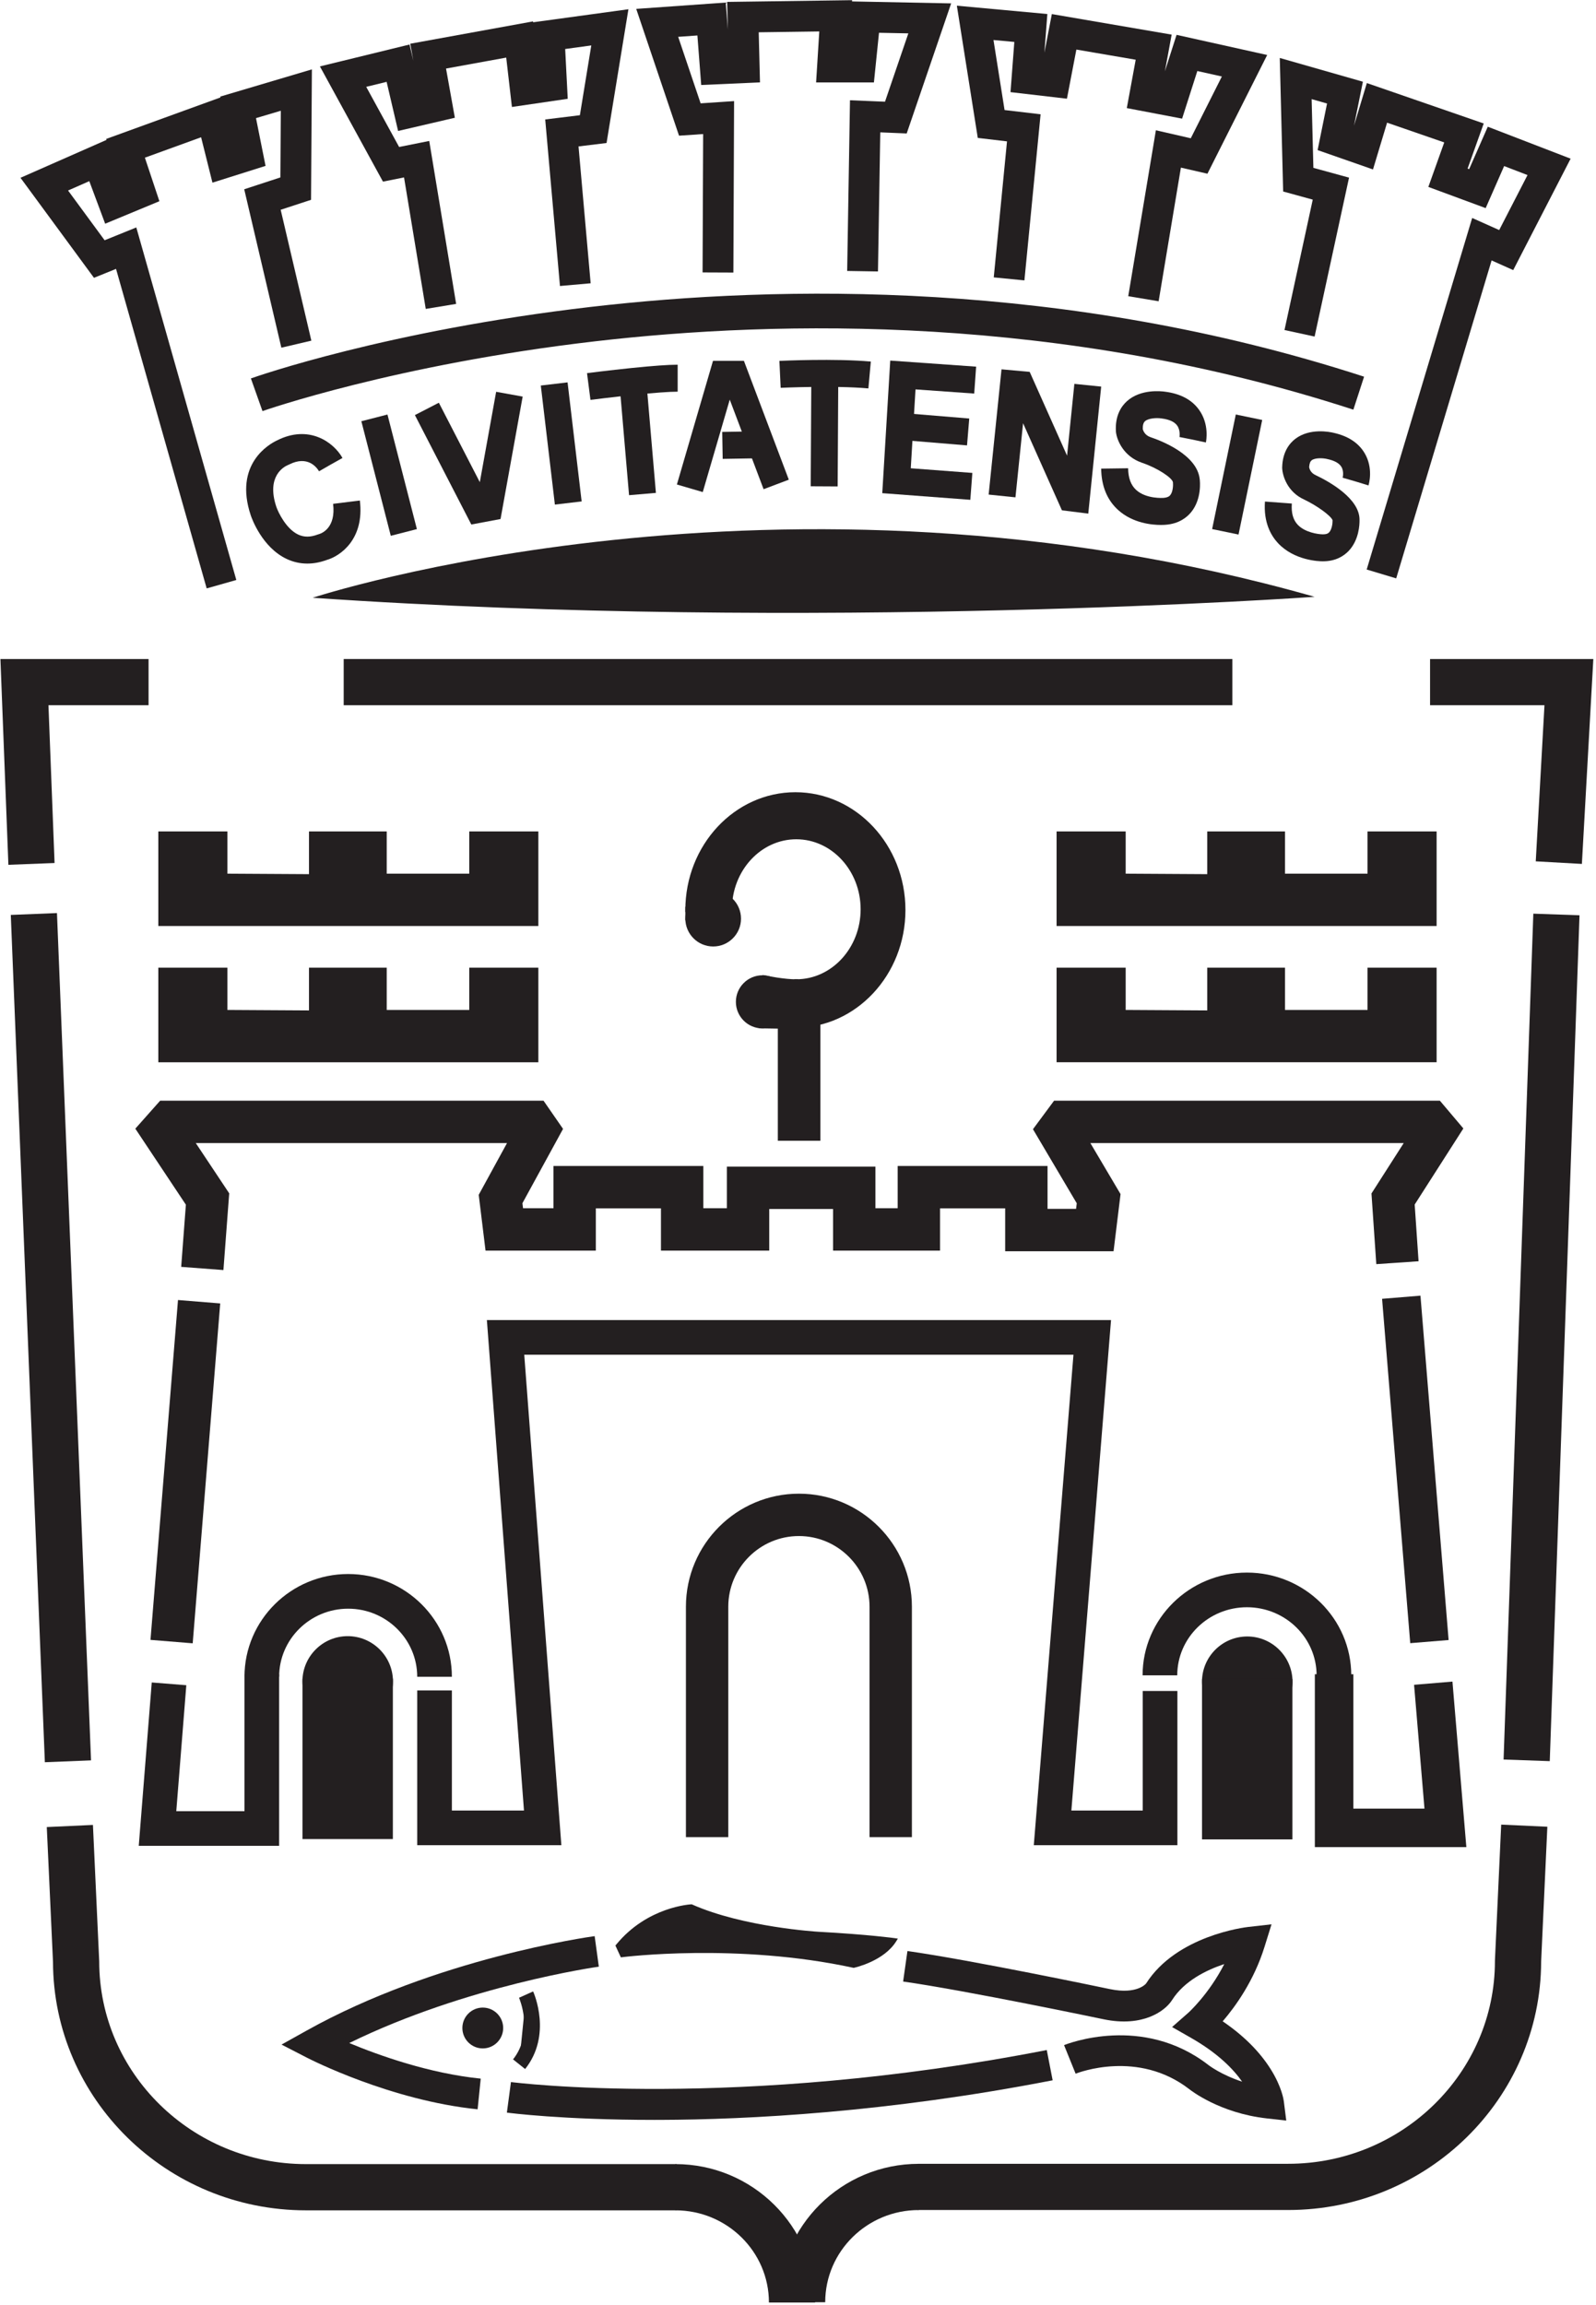 <svg width="480" height="693" viewBox="0 0 480 693" fill="none" xmlns="http://www.w3.org/2000/svg">
<path d="M177.582 120.214L176.547 112.174C176.611 112.166 183.091 111.334 189.91 110.634C196.336 109.974 201.014 109.638 203.811 109.638V117.746C201.324 117.746 196.804 118.075 190.738 118.698C184.022 119.387 177.646 120.206 177.582 120.214Z" fill="#231F20"/>
<path d="M117.529 161.074L108.679 126.632L116.531 124.613L125.38 159.057L117.529 161.074Z" fill="#231F20"/>
<path d="M141.75 157.678L124.781 124.786L131.985 121.069L144.305 144.948L149.216 117.781L157.193 119.224L150.54 156.03L141.75 157.678Z" fill="#231F20"/>
<path d="M166.882 151.69L162.649 115.9L170.698 114.948L174.933 150.738L166.882 151.69Z" fill="#231F20"/>
<path d="M189.188 148.866L186.284 115.013L194.362 114.32L197.266 148.173L189.188 148.866Z" fill="#231F20"/>
<path d="M211.358 147.925L203.576 145.651L214.434 108.485H223.736L237.235 144.201L229.652 147.066L219.475 120.138L211.358 147.925Z" fill="#231F20"/>
<path d="M217.348 137.949L217.21 129.844L228.564 129.65L228.701 137.757L217.348 137.949Z" fill="#231F20"/>
<path d="M261.169 116.767C250.99 115.841 234.948 116.579 234.788 116.587L234.406 108.489C235.086 108.458 251.164 107.718 261.902 108.693L261.169 116.767Z" fill="#231F20"/>
<path d="M251.928 146.233L243.821 146.188L244.013 111.939L252.12 111.984L251.928 146.233Z" fill="#231F20"/>
<path d="M291.826 150.253L265.343 148.257L267.743 108.397L293.57 110.225L292.998 118.312L275.343 117.062L273.916 140.773L292.434 142.169L291.826 150.253Z" fill="#231F20"/>
<path d="M290.835 133.895L269.86 132.163L270.528 124.083L291.502 125.815L290.835 133.895Z" fill="#231F20"/>
<path d="M327.299 154.404L319.376 153.412L307.691 127.228L305.399 149.512L297.335 148.683L301.207 111.026L309.68 111.794L320.923 136.984L323.118 115.399L331.184 116.219L327.299 154.404Z" fill="#231F20"/>
<path d="M372.49 160.693L364.55 159.052L371.67 124.609L379.61 126.25L372.49 160.693Z" fill="#231F20"/>
<path d="M349.149 157.811C346.483 157.811 340.706 157.303 336.305 153.337C332.975 150.338 331.251 146.146 331.179 140.879L339.286 140.769C339.326 143.71 340.117 145.842 341.702 147.289C344.735 150.053 349.845 149.682 349.897 149.677C351.359 149.567 351.79 149.046 351.951 148.85C352.785 147.842 352.857 145.807 352.762 144.981C352.567 143.661 348.117 140.667 343.378 139.089C337.981 137.21 335.981 132.505 335.642 130.017L335.613 129.719C335.321 124.937 337.243 122.133 338.911 120.622C343.075 116.847 349.378 117.605 350.418 117.759C355.039 118.35 358.479 120.19 360.643 123.231C363.717 127.551 362.789 132.462 362.673 133.007L358.707 132.165L354.731 131.378C354.734 131.358 355.082 129.35 354.007 127.889C353.195 126.785 351.63 126.081 349.353 125.797L349.211 125.777C347.861 125.577 345.358 125.707 344.346 126.637C343.873 127.071 343.654 127.867 343.694 129.006C343.795 129.407 344.267 130.815 345.993 131.414C349.23 132.494 360.021 136.645 360.815 144.047C360.883 144.549 361.494 149.958 358.258 153.945C356.982 155.517 354.609 157.453 350.545 157.758C350.371 157.774 349.875 157.811 349.149 157.811Z" fill="#231F20"/>
<path d="M400.775 156.152C400.774 156.166 400.772 156.181 400.772 156.196L400.775 156.152ZM397.899 168.737C397.835 168.737 397.776 168.737 397.706 168.736C396.786 168.736 389.283 168.556 384.346 163.26C382.304 161.07 379.968 157.126 380.436 150.776L388.52 151.372C388.316 154.148 388.882 156.218 390.25 157.704C392.43 160.07 396.432 160.618 397.791 160.629C399.154 160.653 399.556 160.217 399.716 160.056C400.563 159.197 400.792 157.31 400.771 156.53L400.766 156.361C400.188 154.988 396.119 152.029 392.238 150.176C387.282 147.953 385.74 143.208 385.62 140.761L385.614 140.612L385.618 140.461C385.74 135.793 387.851 133.23 389.6 131.902C393.962 128.594 399.991 129.854 400.995 130.094C405.416 131.056 408.592 133.132 410.434 136.265C413.051 140.718 411.734 145.406 411.574 145.926L403.822 143.557L407.698 144.741L403.804 143.614C403.81 143.597 404.291 141.761 403.418 140.33C402.755 139.242 401.348 138.462 399.236 138.008L399.098 137.976C397.85 137.68 395.502 137.593 394.494 138.366C394.042 138.713 393.787 139.414 393.73 140.452C393.795 140.828 394.124 142.137 395.64 142.818C399.754 144.772 409.044 149.902 408.878 156.401C408.899 157.561 408.778 162.349 405.556 165.68C404.202 167.081 401.778 168.737 397.899 168.737Z" fill="#231F20"/>
<path d="M92.424 169.421C90.266 169.421 88.172 168.957 86.211 168.029C78.856 164.552 75.759 155.937 75.431 154.967C70.215 139.437 81.115 133.433 83.269 132.42C92.856 127.544 100.324 132.891 103.004 137.679L95.93 141.637L99.467 139.659L95.954 141.679C95.246 140.487 92.506 136.812 86.927 139.653L86.546 139.824C85.471 140.277 80.002 143.115 83.112 152.376C83.713 154.103 86.081 159.017 89.699 160.712C91.439 161.525 93.343 161.523 95.522 160.7L95.963 160.561C96.766 160.325 101.072 158.685 100.182 151.46L108.227 150.469C109.654 162.029 102.42 167.169 98.187 168.359C96.246 169.067 94.31 169.421 92.424 169.421Z" fill="#231F20"/>
<path d="M94.036 179.702C94.036 179.702 234.02 133.522 395.363 179.414C395.363 179.414 245.277 190.093 94.036 179.702Z" fill="#231F20"/>
<path d="M317.77 319.34H432.066V290.911H411.285V303.61H386.464V290.911H363.085V303.754L338.552 303.61V290.911H317.77V319.34Z" fill="#231F20"/>
<path d="M317.77 278.373H432.066V249.944H411.285V262.643H386.464V249.944H363.085V262.788L338.552 262.643V249.944H317.77V278.373Z" fill="#231F20"/>
<path d="M47.615 278.373H161.911V249.944H141.13V262.643H116.308V249.944H92.93V262.788L68.396 262.643V249.944H47.615V278.373Z" fill="#231F20"/>
<path d="M47.615 319.341H161.911V290.911H141.13V303.61H116.308V290.911H92.93V303.754L68.396 303.61V290.911H47.615V319.341Z" fill="#231F20"/>
<path d="M117.607 505.475C117.607 512.675 111.771 518.512 104.571 518.512C97.371 518.512 91.534 512.675 91.534 505.475C91.534 498.275 97.371 492.439 104.571 492.439C111.771 492.439 117.607 498.275 117.607 505.475Z" fill="#231F20"/>
<path d="M104.571 493.018C97.701 493.018 92.113 498.606 92.113 505.475C92.113 512.345 97.701 517.933 104.571 517.933C111.44 517.933 117.028 512.345 117.028 505.475C117.028 498.606 111.44 493.018 104.571 493.018ZM104.571 519.091C97.063 519.091 90.955 512.982 90.955 505.475C90.955 497.967 97.063 491.859 104.571 491.859C112.079 491.859 118.187 497.967 118.187 505.475C118.187 512.982 112.079 519.091 104.571 519.091Z" fill="#231F20"/>
<path d="M117.577 552.281H91.546V505.222H117.577V552.281Z" fill="#231F20"/>
<path d="M92.125 551.702H116.997V505.802H92.125V551.702ZM118.156 552.86H90.968V504.644H118.156V552.86Z" fill="#231F20"/>
<path d="M388.148 505.572C388.148 512.771 382.31 518.608 375.112 518.608C367.912 518.608 362.076 512.771 362.076 505.572C362.076 498.371 367.912 492.535 375.112 492.535C382.31 492.535 388.148 498.371 388.148 505.572Z" fill="#231F20"/>
<path d="M375.111 493.114C368.243 493.114 362.654 498.702 362.654 505.572C362.654 512.441 368.243 518.029 375.111 518.029C381.979 518.029 387.569 512.441 387.569 505.572C387.569 498.702 381.979 493.114 375.111 493.114ZM375.111 519.188C367.603 519.188 361.497 513.08 361.497 505.572C361.497 498.065 367.603 491.956 375.111 491.956C382.619 491.956 388.726 498.065 388.726 505.572C388.726 513.08 382.619 519.188 375.111 519.188Z" fill="#231F20"/>
<path d="M388.117 552.378H362.086V505.319H388.117V552.378Z" fill="#231F20"/>
<path d="M362.666 551.8H387.538V505.898H362.666V551.8ZM388.696 552.957H361.508V504.74H388.696V552.957Z" fill="#231F20"/>
<path d="M78.942 123.588L75.457 113.765C77.104 113.181 116.498 99.367 177.702 92.261C234.166 85.707 320.345 84.023 410.25 113.239L407.029 123.152C318.913 94.516 234.336 96.179 178.904 102.615C118.864 109.585 79.334 123.449 78.942 123.588Z" fill="#231F20"/>
<path d="M62.16 176.887L34.9 80.833L28.265 83.519L6.162 53.449L32.028 42.056L31.932 41.769L66.3 29.295L66.248 29.032L93.802 20.856L93.548 60.073L84.413 63.06L93.64 102.408L84.618 104.523L73.45 56.897L84.326 53.341L84.456 33.293L76.99 35.508L79.864 49.868L63.894 54.911L60.482 41.264L43.574 47.4L47.938 60.489L31.628 67.252L26.856 54.459L20.47 57.271L31.464 72.228L40.994 68.372L71.073 174.356L62.16 176.887Z" fill="#231F20"/>
<path d="M128.046 92.868L121.515 53.338L115.179 54.605L96.215 19.965L123.17 13.382L124.308 18.253L123.391 13.145L160.319 6.432L160.35 6.698L188.999 2.777L182.423 42.988L173.992 44.021L177.639 85.161L168.41 85.978L163.974 35.914L174.4 34.637L177.831 13.658L169.979 14.732L170.747 29.701L153.96 32.158L152.248 17.316L134.144 20.608L136.799 35.4L119.73 39.37L116.278 24.604L110.138 26.104L120.036 44.185L129.094 42.374L137.186 91.358L128.046 92.868Z" fill="#231F20"/>
<path d="M220.565 81.933L211.3 81.895L211.472 40.301L204.219 40.787L191.345 2.672L218.273 0.772L218.897 8.873L218.687 0.572L256.273 0.053L256.249 0.428L286.06 1.019L272.691 40.121L264.743 39.789L264.051 81.605L254.788 81.453L255.636 30.139L266.163 30.576L273.187 10.031L264.363 9.856L262.832 24.78H245.445L246.401 9.455L228.187 9.707L228.568 24.767L210.888 25.552L209.743 10.661L203.961 11.071L210.715 31.067L220.777 30.395L220.565 81.933Z" fill="#231F20"/>
<path d="M348.461 90.565L339.322 89.041L347.636 39.164L358.128 41.568L367.48 22.994L360.098 21.354L355.52 35.664L338.886 32.496L341.564 17.956L323.722 14.898L320.882 29.673L303.913 27.698L305.061 12.606L298.792 12.029L302.124 33.082L312.961 34.357L308.094 84.288L298.873 83.388L302.858 42.498L294.069 41.464L287.778 1.713L314.992 4.214L314.109 15.837L316.34 4.232L352.377 10.409L350.344 21.438L353.853 10.476L381.108 16.532L363.138 52.221L355.157 50.392L348.461 90.565Z" fill="#231F20"/>
<path d="M419.908 173.875L411.034 171.211L442.76 65.527L450.884 69.161L459.402 52.63L452.374 49.922L446.82 62.565L429.577 56.193L434.356 42.817L417.169 36.877L412.93 50.938L396.274 45.125L399.112 31.122L394.477 29.798L395.001 50.457L405.726 53.402L395.369 101.177L386.314 99.213L394.812 60.013L385.913 57.57L384.896 17.425L409.894 24.567L407.212 37.807L411.08 24.97L446.232 37.118L441.386 50.679L441.848 50.85L447.453 38.094L472.368 47.699L455.102 81.198L448.602 78.29L419.908 173.875Z" fill="#231F20"/>
<path d="M274.256 552.281H261.516V483.011C261.516 471.298 251.986 461.767 240.274 461.767C228.561 461.767 219.032 471.298 219.032 483.011V552.281H206.292V483.011C206.292 464.273 221.537 449.029 240.274 449.029C259.012 449.029 274.256 464.273 274.256 483.011V552.281Z" fill="#231F20"/>
<path d="M424.13 493.968L415.663 390.448L427.206 389.504L435.672 493.025L424.13 493.968Z" fill="#231F20"/>
<path d="M441.008 555.281H395.441V503.311H407.022V543.7H428.413L425.286 506.488L436.826 505.517L441.008 555.281Z" fill="#231F20"/>
<path d="M354.105 554.702H310.917L322.845 407.262H157.67L168.83 554.702H125.479V508.173H135.902V544.28H157.587L146.429 396.838H334.146L322.218 544.28H343.682V508.345H354.105V554.702Z" fill="#231F20"/>
<path d="M83.949 554.895H41.73L45.642 505.783L56.033 506.611L53.017 544.472H73.526V503.312H83.949V554.895Z" fill="#231F20"/>
<path d="M57.956 494.011L45.259 492.982L53.532 390.81L66.23 391.838L57.956 494.011Z" fill="#231F20"/>
<path d="M67.195 381.804L54.492 380.845L55.903 362.152L40.699 339.299L48.166 330.891H163.467L169.338 339.369L157.118 361.707L157.302 363.217H166.46V350.517H211.526V363.217H218.606V350.709H263.286V363.216H269.98V350.519H315.047V363.409H323.63L323.836 361.728L310.666 339.463L317.015 330.891H433.048L440.108 339.237L425.468 362.111L426.635 379.157L413.924 380.027L412.471 358.784L422.171 343.631H327.932L337.007 358.973L334.904 376.148H302.308V363.257H282.72V375.956H250.547V363.449H231.346V375.957H198.786V363.257H179.199V375.956H146.026L143.975 359.187L152.486 343.631H58.882L68.936 358.743L67.195 381.804Z" fill="#231F20"/>
<path d="M135.903 504.079H125.48C125.48 492.788 116.164 483.603 104.715 483.603C93.266 483.603 83.95 492.788 83.95 504.079H73.527C73.527 487.042 87.518 473.18 104.715 473.18C121.912 473.18 135.903 487.042 135.903 504.079Z" fill="#231F20"/>
<path d="M406.395 503.647H395.972C395.972 492.356 386.571 483.171 375.016 483.171C363.46 483.171 354.059 492.356 354.059 503.647H343.635C343.635 486.608 357.712 472.747 375.016 472.747C392.319 472.747 406.395 486.608 406.395 503.647Z" fill="#231F20"/>
<path d="M2.524 259.977L0.128 198.113H44.68V212.011H14.574L16.412 259.439L2.524 259.977Z" fill="#231F20"/>
<path d="M370.637 212.01H103.367V198.113H370.637V212.01Z" fill="#231F20"/>
<path d="M13.492 529.758L3.247 275.045L17.132 274.486L27.379 529.2L13.492 529.758Z" fill="#231F20"/>
<path d="M203.426 664.47H92.015C50.123 664.47 16.031 630.985 15.94 589.794L14.07 549.25L27.952 548.61L29.838 589.629C29.838 623.233 57.73 650.573 92.015 650.573H203.426V664.47Z" fill="#231F20"/>
<path d="M387.425 664.374H276.014V650.477H387.425C421.71 650.477 449.603 623.137 449.603 589.531L449.611 589.211L451.487 548.515L465.369 549.155L463.501 589.695C463.409 630.887 429.317 664.374 387.425 664.374Z" fill="#231F20"/>
<path d="M245.154 692.181H231.257C231.257 676.901 218.642 664.47 203.137 664.47V650.573C226.305 650.573 245.154 669.238 245.154 692.181Z" fill="#231F20"/>
<path d="M248.184 692.098H234.287C234.287 669.155 253.136 650.49 276.306 650.49V664.387C260.799 664.387 248.184 676.818 248.184 692.098Z" fill="#231F20"/>
<path d="M466.094 529.435L452.206 528.947L461.152 274.665L475.04 275.154L466.094 529.435Z" fill="#231F20"/>
<path d="M475.756 259.711L461.881 258.937L464.501 212.011H430.095V198.113H479.197L475.756 259.711Z" fill="#231F20"/>
<path d="M143.644 634.098C117.528 631.442 93.364 619.122 92.348 618.6L84.668 614.644L92.211 610.435C131.06 588.755 176.909 582.302 178.843 582.038L180.099 591.218C179.675 591.275 140.455 596.81 105.037 614.18C114.053 617.93 129.136 623.31 144.581 624.88L143.644 634.098Z" fill="#231F20"/>
<path d="M196.791 637.28C169.161 637.28 153.129 635.183 152.446 635.091L153.671 625.907C154.337 625.995 221.091 634.519 314.817 616.283L316.586 625.378C266.805 635.063 224.902 637.195 198.515 637.278C197.935 637.28 197.361 637.28 196.791 637.28Z" fill="#231F20"/>
<path d="M386.843 637.484L380.998 636.835C366.837 635.261 358.058 628.349 357.69 628.055C342.263 616.113 324.255 623.091 323.495 623.395L320.018 614.808C320.973 614.42 343.645 605.464 363.419 620.775C363.501 620.839 367.233 623.721 373.578 625.795C370.953 622.041 366.309 617.245 358.145 612.588L352.502 609.369L357.382 605.084C357.453 605.02 363.539 599.549 368.201 590.441C362.843 592.217 356.182 595.472 352.514 601.237C350.445 604.531 343.759 609.488 331.935 607.039C331.513 606.949 290.578 598.377 271.614 595.687L272.914 586.515C292.182 589.248 332.135 597.615 333.827 597.968C341.99 599.661 344.661 596.32 344.682 596.287C353.862 581.863 374.489 579.381 375.362 579.284L382.413 578.488L380.303 585.264C377.134 595.445 371.581 603.168 367.725 607.648C374.014 611.928 378.873 616.777 382.207 622.107C385.486 627.348 386.051 631.224 386.106 631.649L386.843 637.484Z" fill="#231F20"/>
<path d="M158.221 599.616C158.221 599.616 163.485 611.305 156.115 620.541L158.221 599.616Z" fill="#231F20"/>
<path d="M157.932 621.99L154.299 619.093C160.667 611.11 156.147 600.669 156.1 600.565L160.339 598.662C160.577 599.192 166.092 611.762 157.932 621.99Z" fill="#231F20"/>
<path d="M207.931 573.06C207.931 573.06 195.097 573.556 185.765 584.956L187.073 587.794C187.073 587.794 221.379 583.332 256.737 590.983C256.737 590.983 265.493 589.08 269.079 583.234C269.079 583.234 261.464 582.142 246.031 581.299C246.031 581.299 223.673 580.034 207.931 573.06Z" fill="#231F20"/>
<path d="M211.706 585.942C224.348 585.942 240.472 586.885 256.731 590.389C257.72 590.149 264.648 588.33 268.075 583.686C265.616 583.38 258.24 582.545 245.999 581.877C245.774 581.865 223.478 580.533 207.826 573.648C206.484 573.742 194.978 574.852 186.444 585.045L187.423 587.168C189.475 586.93 198.767 585.942 211.706 585.942ZM256.736 591.576L256.615 591.549C221.767 584.009 187.49 588.324 187.148 588.368L186.726 588.422L185.088 584.872L185.318 584.59C194.707 573.12 207.778 572.486 207.908 572.481L208.043 572.477L208.166 572.532C223.628 579.38 245.84 580.709 246.063 580.722C261.344 581.554 269.083 582.649 269.16 582.66L270.032 582.786L269.571 583.537C265.9 589.524 257.227 591.469 256.86 591.549L256.736 591.576Z" fill="#231F20"/>
<path d="M150.174 609.656C150.174 612.407 147.945 614.636 145.195 614.636C142.446 614.636 140.217 612.407 140.217 609.656C140.217 606.907 142.446 604.678 145.195 604.678C147.945 604.678 150.174 606.907 150.174 609.656Z" fill="#231F20"/>
<path d="M145.195 605.835C143.089 605.835 141.375 607.549 141.375 609.655C141.375 611.763 143.089 613.478 145.195 613.478C147.302 613.478 149.015 611.763 149.015 609.655C149.015 607.549 147.302 605.835 145.195 605.835ZM145.195 615.794C141.811 615.794 139.058 613.039 139.058 609.655C139.058 606.271 141.811 603.519 145.195 603.519C148.579 603.519 151.333 606.271 151.333 609.655C151.333 613.039 148.579 615.794 145.195 615.794Z" fill="#231F20"/>
<path d="M242.426 308.787L228.789 308.562L228.897 302.798H242.426V308.787Z" fill="#231F20"/>
<path d="M229.378 307.992L241.846 308.199V303.377H229.465L229.378 307.992ZM243.005 309.376L228.198 309.131L228.329 302.22H243.005V309.376Z" fill="#231F20"/>
<path d="M236.714 301.175C236.714 305.267 233.398 308.583 229.306 308.583C225.214 308.583 221.898 305.267 221.898 301.175C221.898 297.083 225.214 293.767 229.306 293.767C233.398 293.767 236.714 297.083 236.714 301.175Z" fill="#231F20"/>
<path d="M229.306 294.346C225.541 294.346 222.477 297.41 222.477 301.175C222.477 304.94 225.541 308.004 229.306 308.004C233.072 308.004 236.134 304.94 236.134 301.175C236.134 297.41 233.072 294.346 229.306 294.346ZM229.306 309.162C224.902 309.162 221.318 305.579 221.318 301.175C221.318 296.771 224.902 293.187 229.306 293.187C233.71 293.187 237.293 296.771 237.293 301.175C237.293 305.579 233.71 309.162 229.306 309.162Z" fill="#231F20"/>
<path d="M222.283 276.161C222.283 280.465 218.793 283.954 214.489 283.954C210.185 283.954 206.697 280.465 206.697 276.161C206.697 271.857 210.185 268.369 214.489 268.369C218.793 268.369 222.283 271.857 222.283 276.161Z" fill="#231F20"/>
<path d="M214.49 268.947C210.512 268.947 207.275 272.183 207.275 276.161C207.275 280.138 210.512 283.375 214.49 283.375C218.467 283.375 221.703 280.138 221.703 276.161C221.703 272.183 218.467 268.947 214.49 268.947ZM214.49 284.533C209.872 284.533 206.118 280.778 206.118 276.161C206.118 271.545 209.872 267.789 214.49 267.789C219.106 267.789 222.862 271.545 222.862 276.161C222.862 280.778 219.106 284.533 214.49 284.533Z" fill="#231F20"/>
<path d="M239.216 308.391C257.176 308.391 271.735 292.799 271.735 273.563C271.735 254.328 257.176 238.735 239.216 238.735C221.256 238.735 206.697 254.328 206.697 273.563L219.555 273.347C219.555 261.406 228.477 251.724 239.485 251.724C250.491 251.724 259.413 261.406 259.413 273.347C259.413 285.29 250.491 294.97 239.485 294.97L239.216 308.391Z" fill="#231F20"/>
<path d="M240.052 295.541L239.807 307.806C257.146 307.466 271.155 292.235 271.155 273.563C271.155 254.678 256.828 239.315 239.216 239.315C221.788 239.315 207.576 254.361 207.28 272.974L218.983 272.778C219.263 260.798 228.352 251.146 239.484 251.146C250.794 251.146 259.992 261.105 259.992 273.347C259.992 285.383 251.1 295.214 240.052 295.541ZM239.216 308.97H238.626L238.916 294.391H239.484C250.154 294.391 258.835 284.95 258.835 273.347C258.835 261.743 250.154 252.303 239.484 252.303C228.815 252.303 220.134 261.743 220.134 273.347V273.917L206.118 274.151V273.563C206.118 254.041 220.966 238.157 239.216 238.157C257.466 238.157 272.314 254.041 272.314 273.563C272.314 293.086 257.466 308.97 239.216 308.97Z" fill="#231F20"/>
<path d="M206.697 276.161V273.073L210.401 272.505L208.793 276.257L206.697 276.161Z" fill="#231F20"/>
<path d="M207.276 275.608L208.418 275.66L209.458 273.236L207.276 273.57V275.608ZM209.168 276.853L206.117 276.714L206.118 272.576L211.345 271.774L209.168 276.853Z" fill="#231F20"/>
<path d="M230.34 293.887C230.34 293.887 236.04 295.042 239.576 294.97L240.334 297.567L240.262 304.458L234.598 303.267L230.34 293.887Z" fill="#231F20"/>
<path d="M235.004 302.761L239.69 303.746L239.754 297.646L239.144 295.55C236.532 295.537 233.074 294.978 231.329 294.664L235.004 302.761ZM240.833 305.17L234.192 303.773L229.344 293.096L230.454 293.32C230.512 293.33 236.158 294.458 239.564 294.39L240.008 294.381L240.914 297.488L240.833 305.17Z" fill="#231F20"/>
<path d="M246.154 342.356H234.513V305.785H246.154V342.356Z" fill="#231F20"/>
<path d="M235.092 341.777H245.574V306.365H235.092V341.777ZM246.733 342.934H233.933V305.206H246.733V342.934Z" fill="#231F20"/>
</svg>
